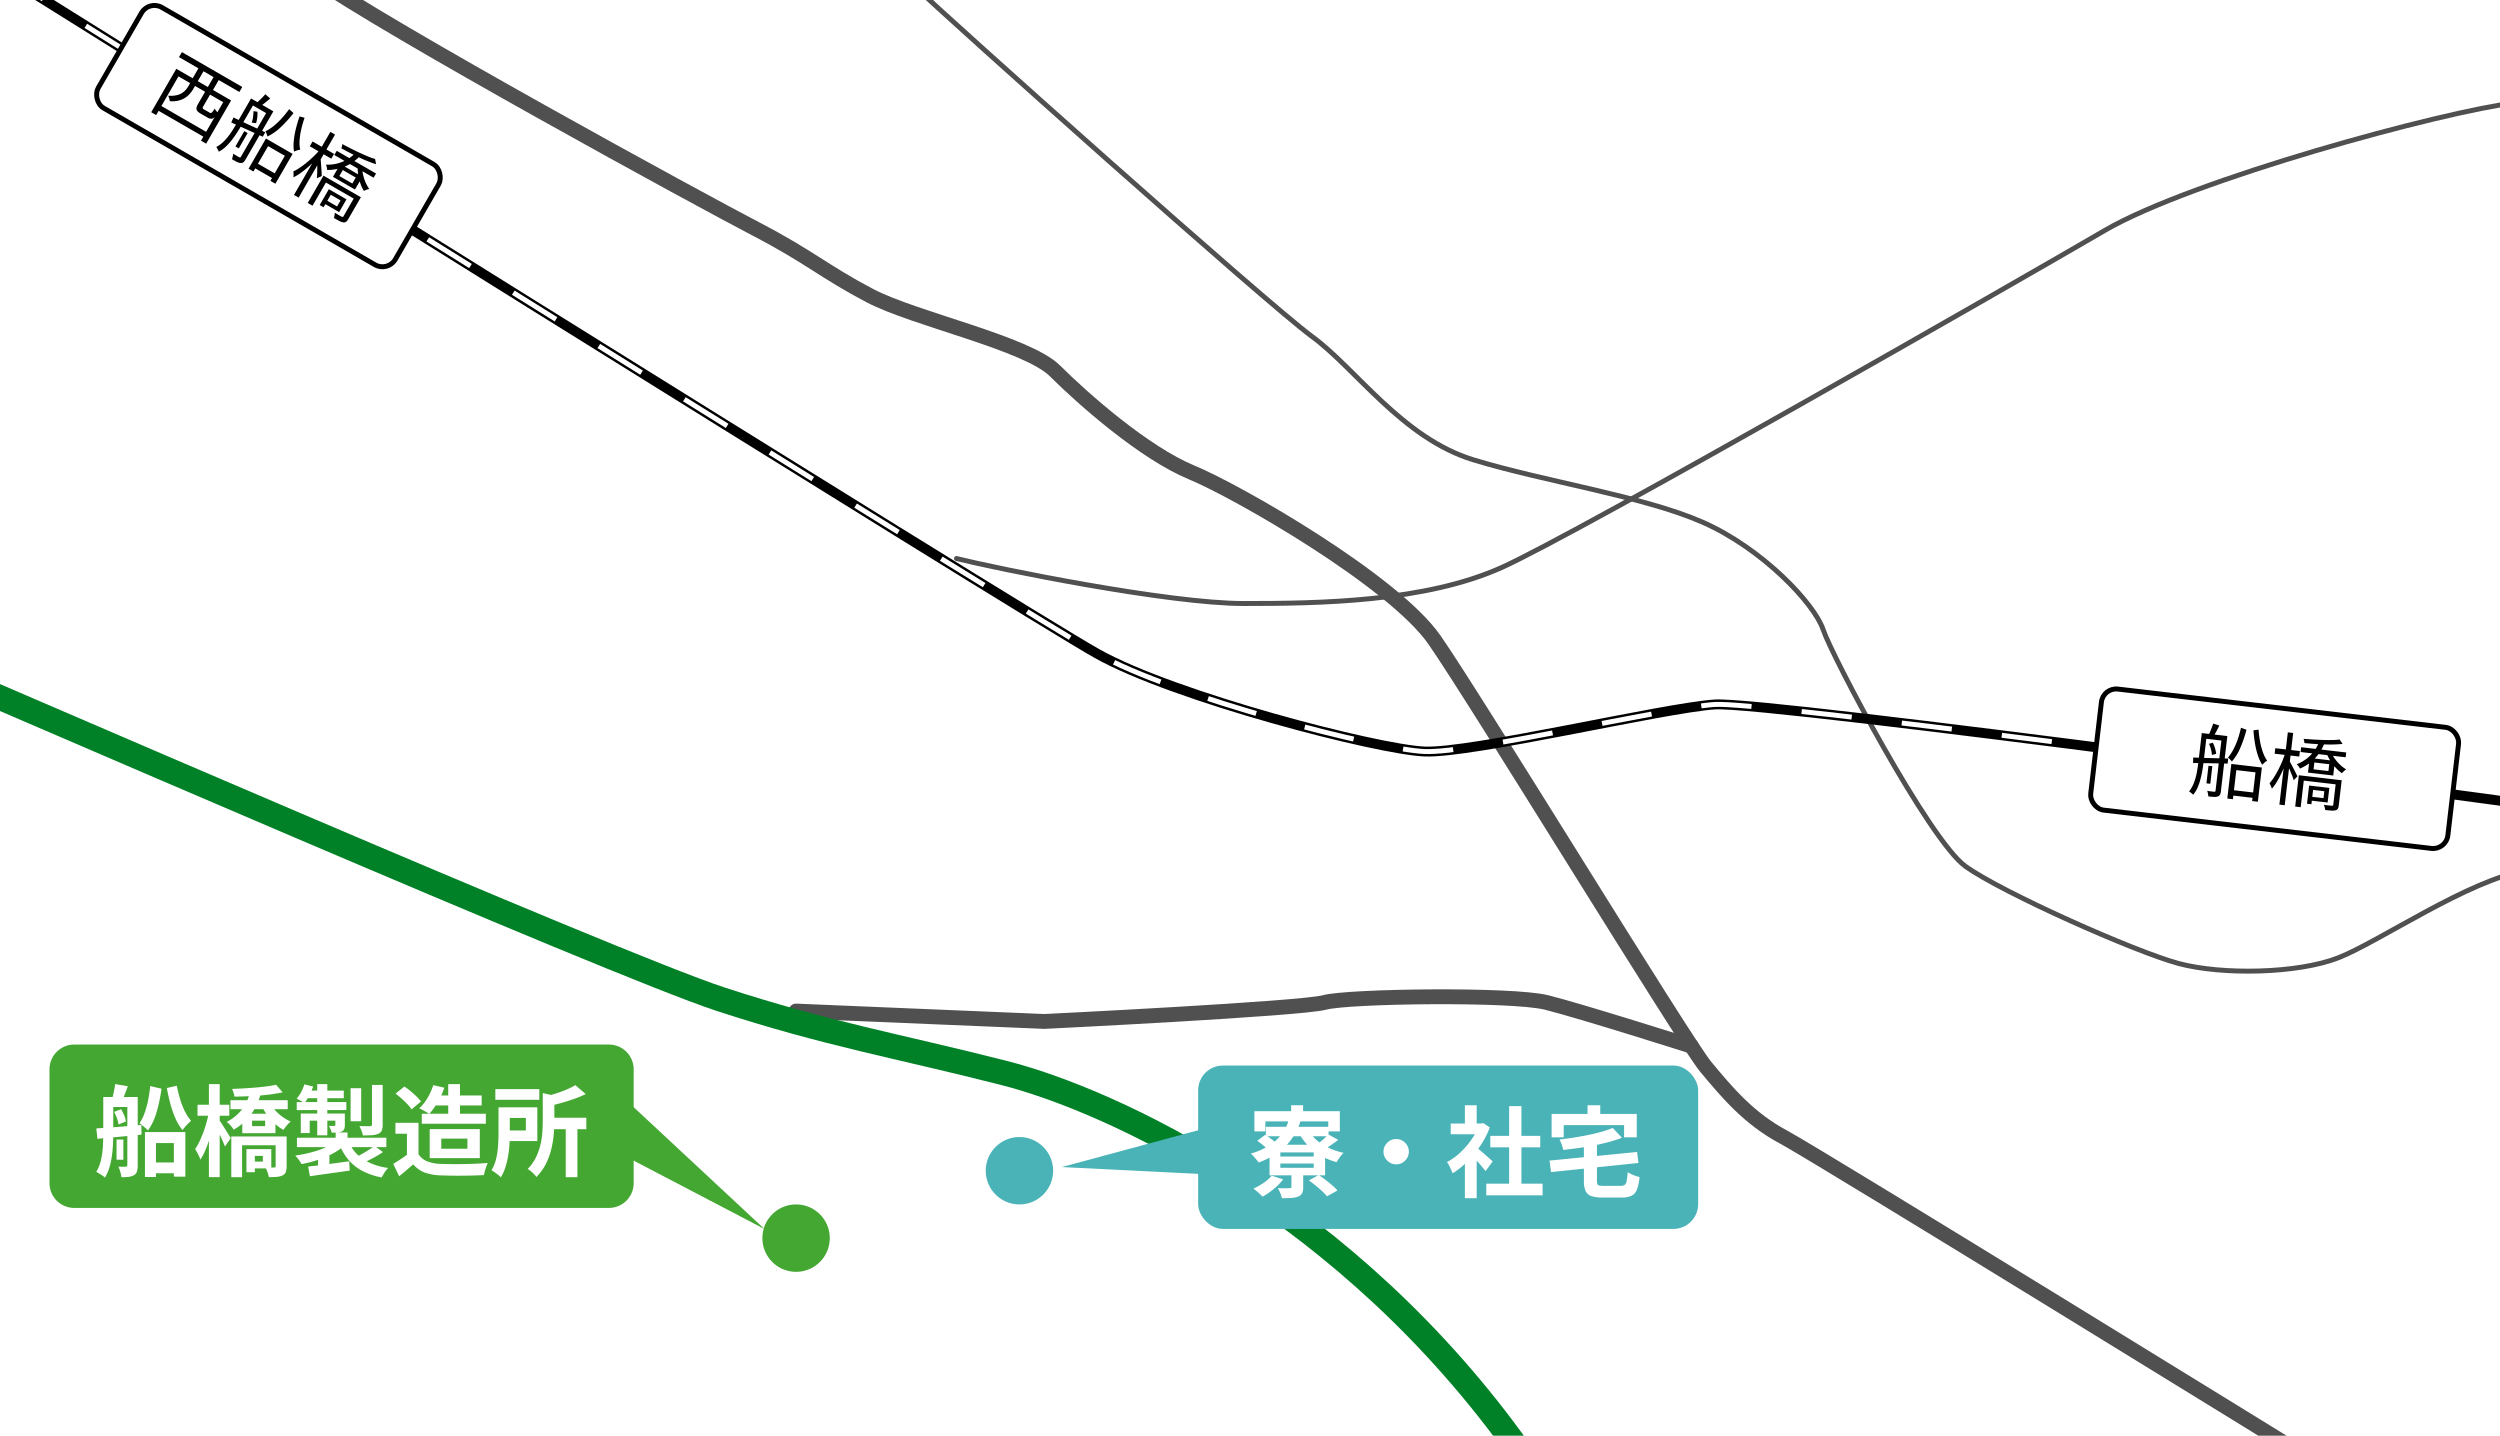 <svg xmlns="http://www.w3.org/2000/svg" xmlns:xlink="http://www.w3.org/1999/xlink" width="505" height="290" viewBox="0 0 505 290">
  <defs>
    <clipPath id="clip-path">
      <rect id="長方形_6018" data-name="長方形 6018" width="505" height="290" transform="translate(0 0.366)" fill="none"/>
    </clipPath>
  </defs>
  <g id="グループ_405517" data-name="グループ 405517" transform="translate(-755 -616)">
    <rect id="長方形_5979" data-name="長方形 5979" width="505" height="290" transform="translate(755 616)" fill="#fff"/>
    <g id="グループ_405466" data-name="グループ 405466" transform="translate(755 615.634)">
      <g id="グループ_405465" data-name="グループ 405465" clip-path="url(#clip-path)">
        <path id="パス_28790" data-name="パス 28790" d="M184.7-2.459C191.155,3.8,256.15,61.867,265,68.318s18.234,20.527,32.6,24.926,34.31,7.331,46.333,12.61,22.58,16.421,24.34,21.7,21.406,42.52,28.738,47.8,34.309,17.3,43.107,19.647,24.046,2.053,32.257-1.173,26.473-15.835,37.869-17.594" fill="none" stroke="#505050" stroke-linecap="round" stroke-linejoin="round" stroke-width="1"/>
        <path id="パス_28791" data-name="パス 28791" d="M193.208,113.185c8.211,2.053,42.736,9.09,58.024,9.09s36.694-.293,52.236-7.331,104.1-57.769,121.7-68.033,68.326-24.046,82.989-25.8" fill="none" stroke="#505050" stroke-linecap="round" stroke-linejoin="round" stroke-width="1"/>
        <path id="パス_28792" data-name="パス 28792" d="M62.51-4.791c16.107,11.319,79.23,45.71,90.113,51.369s13.931,8.707,23.073,13.5,31.779,9.577,37.438,15.236,18.043,16.543,27.523,20.461,40.824,21.969,49.1,33.839,50.5,81.088,54.852,86.312,8.706,10.407,15.671,14.128,107.216,65.537,107.216,65.537" fill="none" stroke="#505050" stroke-linecap="round" stroke-linejoin="round" stroke-width="3"/>
        <path id="パス_28793" data-name="パス 28793" d="M341.656,211.685s-22.3-7.082-29.267-8.823-40.05-1.306-44.839,0-56.593,3.837-56.593,3.837l-50.149-2.1" fill="none" stroke="#505050" stroke-linecap="round" stroke-linejoin="round" stroke-width="3"/>
        <g id="グループ_405464" data-name="グループ 405464">
          <path id="パス_28794" data-name="パス 28794" d="M4.471-2.459S206.021,123.653,221.613,132.4s56.662,19.394,66.169,19.775,47.915-8.747,58.563-9.507,163.9,20.155,163.9,20.155" fill="none" stroke="#000" stroke-linecap="round" stroke-miterlimit="10" stroke-width="2"/>
          <g id="グループ_405463" data-name="グループ 405463">
            <path id="パス_28795" data-name="パス 28795" d="M4.471-2.459,8.708.191" fill="none" stroke="#fff" stroke-miterlimit="10" stroke-width="1"/>
            <path id="パス_28796" data-name="パス 28796" d="M17.335,5.586C62.005,33.516,208.416,125,221.613,132.4c15.591,8.747,56.662,19.394,66.169,19.775s47.916-8.747,58.563-9.507c8.993-.643,119.7,14.176,153.9,18.8" fill="none" stroke="#fff" stroke-miterlimit="10" stroke-width="1" stroke-dasharray="10.179 10.179"/>
            <path id="パス_28797" data-name="パス 28797" d="M505.3,162.149l4.951.673" fill="none" stroke="#fff" stroke-miterlimit="10" stroke-width="1"/>
          </g>
        </g>
        <rect id="長方形_6016" data-name="長方形 6016" width="69.288" height="23.488" rx="3" transform="translate(30.094 0.366) rotate(30)" fill="#fff" stroke="#000" stroke-miterlimit="10" stroke-width="1"/>
        <path id="パス_28901" data-name="パス 28901" d="M-21.584-.9h11.328V.224H-21.584Zm-.768-8.016H-9.568V1.168h-1.2V-7.808H-21.2V1.216h-1.152Zm7.36.5h1.152v3.392q0,.272.088.344a.653.653,0,0,0,.376.072h1.3a.359.359,0,0,0,.264-.088.679.679,0,0,0,.136-.344,5.693,5.693,0,0,0,.064-.8,2.18,2.18,0,0,0,.288.168,2.635,2.635,0,0,0,.376.152l.344.112A4.573,4.573,0,0,1-10.8-4.256a.98.98,0,0,1-.416.568,1.473,1.473,0,0,1-.72.152H-13.52a2.55,2.55,0,0,1-.912-.128.746.746,0,0,1-.44-.448,2.646,2.646,0,0,1-.12-.9ZM-23.056-12.4h14.08v1.168h-14.08Zm4.528.8h1.184v3.328h-1.184Zm3.536,0h1.2v3.328h-1.2ZM-18.48-8.608h1.136V-7.04a5.645,5.645,0,0,1-.232,1.56,4.369,4.369,0,0,1-.848,1.56,5.253,5.253,0,0,1-1.8,1.328,1.4,1.4,0,0,0-.224-.272q-.16-.16-.32-.3a2.143,2.143,0,0,0-.288-.224,5.275,5.275,0,0,0,1.64-1.144,3.314,3.314,0,0,0,.744-1.272,4.494,4.494,0,0,0,.192-1.264ZM.88-.56H5.936V.528H.88Zm-.5-5.216H6.592v6.96H5.424v-5.84H1.52v5.92H.384Zm-4.544.9h.784V-1.3H-4.16Zm2-6.4h1.088V-.048a1.989,1.989,0,0,1-.1.712.762.762,0,0,1-.408.408,1.963,1.963,0,0,1-.736.176q-.448.032-1.152.032-.048-.208-.144-.536A3.355,3.355,0,0,0-3.824.192q.5.016.888.016h.52A.226.226,0,0,0-2.16-.048Zm-4.112,0h1.04v5.808q0,.784-.048,1.68t-.176,1.808A11.334,11.334,0,0,1-5.848-.216,5.838,5.838,0,0,1-6.56,1.312,1.171,1.171,0,0,0-6.808,1.1Q-6.976.992-7.152.888t-.3-.168a6.61,6.61,0,0,0,.8-1.944,12.29,12.29,0,0,0,.32-2.168q.064-1.1.064-2.08Zm-1.152,5.1q.88-.064,2.024-.16t2.432-.216q1.288-.12,2.6-.232V-5.76q-1.248.112-2.5.24t-2.392.24q-1.136.112-2.048.208ZM-4.576-9.3l.752-.3A6.106,6.106,0,0,1-3.24-8.5,6.235,6.235,0,0,1-2.9-7.456l-.832.336a4.81,4.81,0,0,0-.3-1.056A7.8,7.8,0,0,0-4.576-9.3Zm.368-4.16,1.28.256q-.224.656-.488,1.312t-.488,1.12l-.96-.24q.176-.512.368-1.216T-4.208-13.456Zm5.68.192,1.152.272a25.866,25.866,0,0,1-.792,3.7,10.18,10.18,0,0,1-1.4,3.016,2.161,2.161,0,0,0-.248-.24q-.152-.128-.32-.256a2.634,2.634,0,0,0-.312-.208A8.4,8.4,0,0,0,.464-8.752,14.743,14.743,0,0,0,1.1-10.92,23.058,23.058,0,0,0,1.472-13.264ZM5.04-13.3a21.954,21.954,0,0,0,.576,2.336,13.611,13.611,0,0,0,.832,2.112A6.815,6.815,0,0,0,7.5-7.264a2.369,2.369,0,0,0-.312.256,3.936,3.936,0,0,0-.32.344q-.152.184-.264.344A8.3,8.3,0,0,1,5.5-8.128a16.5,16.5,0,0,1-.864-2.344q-.368-1.272-.608-2.568ZM-5.776-11.28H-1.7v1.04h-4.08ZM14-10.768h9.168v.976H14Zm3.008,2.752v1.392h3.024V-8.016Zm-1.04-.8H21.1V-5.84H15.968ZM14.192-5.088H22.3v.96H15.312V1.28h-1.12Zm7.6,0h1.12V.032a1.749,1.749,0,0,1-.1.664.772.772,0,0,1-.44.392,2.581,2.581,0,0,1-.824.152q-.5.024-1.256.024a3.412,3.412,0,0,0-.16-.512,4.482,4.482,0,0,0-.224-.5q.576.016,1.024.016T21.52.256a.412.412,0,0,0,.216-.064.224.224,0,0,0,.056-.176Zm-.256-8.128.7.816q-.72.16-1.648.3t-1.96.224q-1.032.088-2.072.136t-2,.064a2.06,2.06,0,0,0-.1-.408,2.481,2.481,0,0,0-.176-.424q.944-.032,1.952-.088t1.992-.144q.984-.088,1.832-.2A12.693,12.693,0,0,0,21.536-13.216Zm-1.392,2.784a6.875,6.875,0,0,0,.9,1.2,8.58,8.58,0,0,0,1.2,1.08,6.763,6.763,0,0,0,1.312.776,2.442,2.442,0,0,0-.408.408A4.447,4.447,0,0,0,22.8-6.5a7.607,7.607,0,0,1-1.352-.936A9.873,9.873,0,0,1,20.216-8.7a9.161,9.161,0,0,1-.952-1.4Zm-2.72-1.632,1.1.144a9.075,9.075,0,0,1-.816,2A8.97,8.97,0,0,1,16.32-8.04a9.206,9.206,0,0,1-2.064,1.592,1.887,1.887,0,0,0-.208-.3,3.472,3.472,0,0,0-.272-.288,1.775,1.775,0,0,0-.272-.216,8,8,0,0,0,1.928-1.408,7.713,7.713,0,0,0,1.28-1.68A7.551,7.551,0,0,0,17.424-12.064Zm-.416,8.8h3.6V-.288h-3.6v-.784H19.68V-2.48H17.008Zm-.512,0h.9v3.7h-.9Zm-7.664-6.7H13.84v1.12H8.832Zm2.144-3.472h1.088v14.7H10.976ZM10.944-9.3l.736.24q-.176.944-.44,1.976t-.6,2.024a19.347,19.347,0,0,1-.728,1.848A9.169,9.169,0,0,1,9.1-1.76a4.4,4.4,0,0,0-.28-.528Q8.64-2.592,8.5-2.8a9.478,9.478,0,0,0,.752-1.3q.368-.752.7-1.632t.592-1.8A16.342,16.342,0,0,0,10.944-9.3Zm1.04,1.568q.128.16.4.56l.592.872q.32.472.584.88t.376.584l-.656.88a6.63,6.63,0,0,0-.352-.76q-.24-.456-.528-.96T11.872-6.6q-.24-.424-.4-.648Z" transform="matrix(0.866, 0.5, -0.5, 0.866, 50.511, 33.158)"/>
        <rect id="長方形_6017" data-name="長方形 6017" width="72.655" height="24.63" rx="3" transform="matrix(0.993, 0.116, -0.116, 0.993, 424.833, 139.209)" fill="#fff" stroke="#000" stroke-miterlimit="10" stroke-width="1"/>
        <path id="パス_28900" data-name="パス 28900" d="M-7.12-.56h5.056V.528H-7.12Zm-.5-5.216h6.208v6.96H-2.576v-5.84h-3.9v5.92H-7.616Zm-4.544.9h.784V-1.3h-.784Zm2-6.4h1.088V-.048a1.989,1.989,0,0,1-.1.712.762.762,0,0,1-.408.408,1.963,1.963,0,0,1-.736.176q-.448.032-1.152.032-.048-.208-.144-.536a3.355,3.355,0,0,0-.208-.552q.5.016.888.016h.52a.226.226,0,0,0,.256-.256Zm-4.112,0h1.04v5.808q0,.784-.048,1.68t-.176,1.808a11.334,11.334,0,0,1-.392,1.768,5.838,5.838,0,0,1-.712,1.528,1.171,1.171,0,0,0-.248-.208q-.168-.112-.344-.216t-.3-.168a6.61,6.61,0,0,0,.8-1.944,12.29,12.29,0,0,0,.32-2.168q.064-1.1.064-2.08Zm-1.152,5.1q.88-.064,2.024-.16t2.432-.216q1.288-.12,2.6-.232V-5.76q-1.248.112-2.5.24t-2.392.24q-1.136.112-2.048.208Zm2.848-3.12.752-.3a6.106,6.106,0,0,1,.584,1.1A6.235,6.235,0,0,1-10.9-7.456l-.832.336a4.81,4.81,0,0,0-.3-1.056A7.8,7.8,0,0,0-12.576-9.3Zm.368-4.16,1.28.256q-.224.656-.488,1.312t-.488,1.12l-.96-.24q.176-.512.368-1.216T-12.208-13.456Zm5.68.192,1.152.272a25.866,25.866,0,0,1-.792,3.7,10.18,10.18,0,0,1-1.4,3.016,2.161,2.161,0,0,0-.248-.24q-.152-.128-.32-.256a2.634,2.634,0,0,0-.312-.208,8.4,8.4,0,0,0,.912-1.776A14.743,14.743,0,0,0-6.9-10.92,23.058,23.058,0,0,0-6.528-13.264ZM-2.96-13.3a21.953,21.953,0,0,0,.576,2.336,13.611,13.611,0,0,0,.832,2.112A6.815,6.815,0,0,0-.5-7.264a2.369,2.369,0,0,0-.312.256,3.936,3.936,0,0,0-.32.344q-.152.184-.264.344A8.3,8.3,0,0,1-2.5-8.128a16.5,16.5,0,0,1-.864-2.344q-.368-1.272-.608-2.568ZM-13.776-11.28H-9.7v1.04h-4.08ZM6-10.768h9.168v.976H6ZM9.008-8.016v1.392h3.024V-8.016Zm-1.04-.8H13.1V-5.84H7.968ZM6.192-5.088H14.3v.96H7.312V1.28H6.192Zm7.6,0h1.12V.032a1.749,1.749,0,0,1-.1.664.772.772,0,0,1-.44.392,2.581,2.581,0,0,1-.824.152q-.5.024-1.256.024a3.412,3.412,0,0,0-.16-.512,4.482,4.482,0,0,0-.224-.5q.576.016,1.024.016T13.52.256a.412.412,0,0,0,.216-.064.224.224,0,0,0,.056-.176Zm-.256-8.128.7.816q-.72.16-1.648.3t-1.96.224q-1.032.088-2.072.136t-2,.064a2.06,2.06,0,0,0-.1-.408,2.481,2.481,0,0,0-.176-.424q.944-.032,1.952-.088t1.992-.144q.984-.088,1.832-.2A12.693,12.693,0,0,0,13.536-13.216Zm-1.392,2.784a6.875,6.875,0,0,0,.9,1.2,8.58,8.58,0,0,0,1.2,1.08,6.763,6.763,0,0,0,1.312.776,2.442,2.442,0,0,0-.408.408A4.447,4.447,0,0,0,14.8-6.5a7.607,7.607,0,0,1-1.352-.936A9.873,9.873,0,0,1,12.216-8.7a9.161,9.161,0,0,1-.952-1.4Zm-2.72-1.632,1.1.144a9.075,9.075,0,0,1-.816,2A8.97,8.97,0,0,1,8.32-8.04,9.206,9.206,0,0,1,6.256-6.448a1.887,1.887,0,0,0-.208-.3,3.472,3.472,0,0,0-.272-.288A1.775,1.775,0,0,0,5.5-7.248,8,8,0,0,0,7.432-8.656a7.713,7.713,0,0,0,1.28-1.68A7.551,7.551,0,0,0,9.424-12.064Zm-.416,8.8h3.6V-.288h-3.6v-.784H11.68V-2.48H9.008Zm-.512,0h.9v3.7H8.5ZM.832-9.968H5.84v1.12H.832ZM2.976-13.44H4.064v14.7H2.976ZM2.944-9.3l.736.24Q3.5-8.112,3.24-7.08t-.6,2.024a19.347,19.347,0,0,1-.728,1.848A9.169,9.169,0,0,1,1.1-1.76a4.4,4.4,0,0,0-.28-.528Q.64-2.592.5-2.8a9.478,9.478,0,0,0,.752-1.3q.368-.752.7-1.632t.592-1.8A16.342,16.342,0,0,0,2.944-9.3Zm1.04,1.568q.128.16.4.56l.592.872q.32.472.584.88t.376.584l-.656.88a6.63,6.63,0,0,0-.352-.76q-.24-.456-.528-.96T3.872-6.6q-.24-.424-.4-.648Z" transform="matrix(0.993, 0.116, -0.116, 0.993, 457.626, 161.301)"/>
        <path id="パス_28804" data-name="パス 28804" d="M6.806,0A6.806,6.806,0,1,1,0,6.806,6.806,6.806,0,0,1,6.806,0Z" transform="translate(199.121 230.05)" fill="#4ab3b7"/>
        <path id="パス_28805" data-name="パス 28805" d="M6.806,0A6.806,6.806,0,1,1,0,6.806,6.806,6.806,0,0,1,6.806,0Z" transform="translate(154.001 243.662)" fill="#43a731"/>
        <path id="パス_28798" data-name="パス 28798" d="M-27.106,129.61c23.933,10.2,151.051,65.521,172.63,72.583s35.7,9.416,57.282,14.909,69.444,27.373,104.363,76.657" fill="none" stroke="#008127" stroke-linecap="round" stroke-linejoin="round" stroke-width="5"/>
      </g>
    </g>
    <rect id="長方形_6020" data-name="長方形 6020" width="101" height="33" rx="5" transform="translate(997.027 831.24)" fill="#4ab3b7"/>
    <path id="パス_28898" data-name="パス 28898" d="M8.78-16.98H11.2v2.74H8.78Zm-7.42,1.2H18.62v4.08H16.28v-2.02H3.58v2.02H1.36Zm2.32,3.16H16.34v1.9H3.68Zm4.68-1.6,2.32.44a12.77,12.77,0,0,1-1.91,3.77A11.956,11.956,0,0,1,5.91-7.28,16.639,16.639,0,0,1,2.22-5.42,6.436,6.436,0,0,0,1.77-6q-.29-.34-.6-.68a5.793,5.793,0,0,0-.55-.54A13.044,13.044,0,0,0,5.6-9.78,8.906,8.906,0,0,0,8.36-14.22Zm3.92,2.28a7.6,7.6,0,0,0,1.67,2.01,10.47,10.47,0,0,0,2.44,1.56,14.6,14.6,0,0,0,2.99,1.01,5.474,5.474,0,0,0-.77.89,11.639,11.639,0,0,0-.65.99,13.712,13.712,0,0,1-3.15-1.3,11.419,11.419,0,0,1-2.55-1.98,12.048,12.048,0,0,1-1.9-2.58ZM1.94-9.8,3.54-11q.58.36,1.26.86a7.177,7.177,0,0,1,1.06.92L4.18-7.9a10.623,10.623,0,0,0-1.01-.95Q2.52-9.4,1.94-9.8Zm14.34-1.3L18.3-9.98q-.74.56-1.51,1.08t-1.39.86l-1.52-.94q.4-.28.85-.65t.86-.75A7.5,7.5,0,0,0,16.28-11.1ZM6.6-5.2v.86h6.74V-5.2Zm0-2.26v.84h6.74v-.84ZM4.42-9H15.64v6.18H4.42ZM8.84-3.84h2.38v3.4A2.84,2.84,0,0,1,11,.79a1.463,1.463,0,0,1-.84.69,4.947,4.947,0,0,1-1.39.27q-.79.05-1.85.05A5.768,5.768,0,0,0,6.58.75,9.222,9.222,0,0,0,6.1-.24q.46.02.94.03t.87,0q.39-.01.53-.01a.849.849,0,0,0,.31-.07q.09-.05.09-.23ZM4.86-2.76,7.16-2A11.781,11.781,0,0,1,5.26-.06,14.355,14.355,0,0,1,3.02,1.48Q2.8,1.26,2.47.95T1.78.34q-.36-.3-.62-.48A12.84,12.84,0,0,0,3.24-1.31,7.75,7.75,0,0,0,4.86-2.76Zm7.5.96,1.98-1.08q.66.42,1.38.97T17.09-.8A9.128,9.128,0,0,1,18.14.24L16.02,1.42A9.33,9.33,0,0,0,15.05.39q-.61-.57-1.32-1.15T12.36-1.8ZM30-10.16a2.415,2.415,0,0,1,1.29.35,2.759,2.759,0,0,1,.92.92,2.415,2.415,0,0,1,.35,1.29,2.43,2.43,0,0,1-.35,1.28,2.729,2.729,0,0,1-.92.93A2.415,2.415,0,0,1,30-5.04a2.43,2.43,0,0,1-1.28-.35,2.7,2.7,0,0,1-.93-.93,2.43,2.43,0,0,1-.35-1.28,2.415,2.415,0,0,1,.35-1.29,2.729,2.729,0,0,1,.93-.92A2.43,2.43,0,0,1,30-10.16ZM48.2-1.14H59.58V1.22H48.2Zm.82-9.66H59.1v2.32H49.02Zm3.8-6H55.3V0H52.82Zm-11.8,3.52h6.54v2.16H41.02Zm2.86,6.82L46.26-9.3V1.8H43.88Zm0-10.52h2.38v4.7H43.88ZM46-8.62a8.372,8.372,0,0,1,.77.59q.49.41,1.05.9t1.02.9l.66.59L48.06-3.68q-.3-.38-.73-.89t-.91-1.05q-.48-.54-.94-1.02t-.78-.8Zm.7-4.66h.46l.42-.1,1.34.88a17.889,17.889,0,0,1-1.94,3.73,21.057,21.057,0,0,1-2.64,3.19A17.286,17.286,0,0,1,41.4-3.22a6.387,6.387,0,0,0-.31-.77q-.21-.45-.42-.86a3.567,3.567,0,0,0-.41-.65A12.143,12.143,0,0,0,42.9-7.39a16.673,16.673,0,0,0,2.26-2.58,12.265,12.265,0,0,0,1.54-2.89Zm27.04.88,1.86,1.98a25.434,25.434,0,0,1-2.66.87q-1.44.39-2.99.69t-3.13.52q-1.58.22-3.1.38a5.214,5.214,0,0,0-.28-1.07A8.361,8.361,0,0,0,63-10.06q1.46-.16,2.96-.4t2.91-.53q1.41-.29,2.65-.64A18.22,18.22,0,0,0,73.74-12.4ZM60.98-5.8,78.66-7.54l.28,2.22L61.28-3.48Zm6.94-3.52h2.64v7.58a2,2,0,0,0,.09.69.482.482,0,0,0,.39.29,4.97,4.97,0,0,0,.9.06h3.42a1.356,1.356,0,0,0,.81-.2,1.283,1.283,0,0,0,.39-.8,14.972,14.972,0,0,0,.2-1.78,4.661,4.661,0,0,0,.7.4,8.67,8.67,0,0,0,.88.36,7.467,7.467,0,0,0,.82.24A9.676,9.676,0,0,1,78.64.03,2.266,2.266,0,0,1,77.55,1.3a4.614,4.614,0,0,1-2.01.36H71.68a6.859,6.859,0,0,1-2.29-.3A1.916,1.916,0,0,1,68.25.32a5.058,5.058,0,0,1-.33-2.02Zm.74-7.66h2.56v3.64H68.66ZM61.4-15.22H78.6v4.72H76.04v-2.46H63.84v2.46H61.4Z" transform="translate(1007.027 856.24)" fill="#fff"/>
    <path id="パス_28801" data-name="パス 28801" d="M-4557.7-10431.015l-28.826-1.448v9.229Z" transform="translate(-3588.222 -9579.27) rotate(180)" fill="#4ab3b7"/>
    <path id="パス_28802" data-name="パス 28802" d="M5,0H113a5,5,0,0,1,5,5V28a5,5,0,0,1-5,5H5a5,5,0,0,1-5-5V5A5,5,0,0,1,5,0Z" transform="translate(765 827)" fill="#43a731"/>
    <path id="パス_28899" data-name="パス 28899" d="M11.16-1.18h6.2V1h-6.2Zm-.88-6.14h8.16v9H16.12V-5.1H12.5V1.76H10.28ZM4.54-5.82H5.92v4.08H4.54ZM6.72-14.4h2.1V-.62A4.25,4.25,0,0,1,8.67.62a1.36,1.36,0,0,1-.59.76,2.916,2.916,0,0,1-1.06.34,11.475,11.475,0,0,1-1.48.08A8.224,8.224,0,0,0,5.3.72,6.77,6.77,0,0,0,4.92-.34q.48.02.92.02a5.818,5.818,0,0,0,.6-.02q.28,0,.28-.3Zm-4.86,0H3.88v7.38q0,1.04-.06,2.22T3.59-2.42A15.113,15.113,0,0,1,3.08-.11a8.11,8.11,0,0,1-.9,1.99,2.838,2.838,0,0,0-.5-.42q-.32-.22-.66-.43A4.293,4.293,0,0,0,.44.72,7.932,7.932,0,0,0,1.4-1.69,16.683,16.683,0,0,0,1.78-4.4q.08-1.38.08-2.62ZM.46-8.06l2.65-.18q1.49-.1,3.15-.24l3.3-.28L9.58-6.8Q8-6.64,6.41-6.49t-3.06.28q-1.47.13-2.67.25Zm3.6-3.34,1.4-.54a7.067,7.067,0,0,1,.63,1.25,5.838,5.838,0,0,1,.35,1.21l-1.5.64a5.925,5.925,0,0,0-.31-1.26A8.377,8.377,0,0,0,4.06-11.4Zm.2-5.62,2.56.44q-.32.88-.65,1.72t-.61,1.42l-1.94-.44q.18-.68.37-1.56T4.26-17.02Zm7.08.4,2.28.54a31.457,31.457,0,0,1-.99,4.74,11.917,11.917,0,0,1-1.75,3.7,4.216,4.216,0,0,0-.49-.49q-.31-.27-.63-.53T9.18-9.1a8.868,8.868,0,0,0,1.01-2.03,18.8,18.8,0,0,0,.72-2.6A26.92,26.92,0,0,0,11.34-16.62Zm5.38-.06a27.462,27.462,0,0,0,.66,2.7,15.358,15.358,0,0,0,.97,2.48A8.61,8.61,0,0,0,19.6-9.6q-.26.22-.59.55t-.63.68a5.612,5.612,0,0,0-.5.67,9.984,9.984,0,0,1-1.41-2.32,19.886,19.886,0,0,1-1.04-2.95q-.43-1.59-.73-3.25ZM2.8-14.4H7.58v2.02H2.8Zm24.76.64H39.12v1.82H27.56Zm4.36,4.14v1.1h2.64v-1.1Zm-1.98-1.4h6.7V-7.1h-6.7ZM27.72-6.44h10v1.78H29.9V1.8H27.72Zm8.96,0H38.9V-.42A3.468,3.468,0,0,1,38.74.74a1.285,1.285,0,0,1-.68.7,3.41,3.41,0,0,1-1.18.29q-.66.05-1.58.05a4.713,4.713,0,0,0-.27-1q-.21-.56-.41-.98.54.02,1.06.03t.68.01a.453.453,0,0,0,.26-.08.31.31,0,0,0,.06-.22Zm.08-10.44,1.34,1.54q-1,.2-2.19.37t-2.48.27q-1.29.1-2.58.15t-2.49.07a4.047,4.047,0,0,0-.19-.79q-.15-.45-.29-.77,1.16-.04,2.39-.11t2.42-.17q1.19-.1,2.24-.24T36.76-16.88ZM35.6-13.1a7.258,7.258,0,0,0,1.04,1.44,9.09,9.09,0,0,0,1.44,1.27,9.757,9.757,0,0,0,1.64.95,5.481,5.481,0,0,0-.79.79,8.358,8.358,0,0,0-.67.89,8.956,8.956,0,0,1-1.71-1.23,11.278,11.278,0,0,1-1.51-1.67,12.781,12.781,0,0,1-1.16-1.88Zm-4.2-1.94,2.18.28a13.558,13.558,0,0,1-1.08,2.62,10.94,10.94,0,0,1-1.73,2.36A11.455,11.455,0,0,1,28.2-7.8a3.8,3.8,0,0,0-.39-.57,7.3,7.3,0,0,0-.52-.58,2.588,2.588,0,0,0-.51-.41,9.889,9.889,0,0,0,2.3-1.65,8.475,8.475,0,0,0,1.49-1.95A8.74,8.74,0,0,0,31.4-15.04Zm.44,11.16H35.8V.02H31.84V-1.36H34.1V-2.52H31.84Zm-1.06,0h1.7V.78h-1.7ZM20.9-12.84h6.42v2.22H20.9ZM23.2-17h2.18V1.78H23.2Zm-.02,5.68,1.34.44Q24.3-9.7,24-8.42t-.69,2.51q-.39,1.23-.85,2.3a11.6,11.6,0,0,1-.98,1.85A7.9,7.9,0,0,0,21-2.86q-.32-.62-.58-1.04a10.926,10.926,0,0,0,.88-1.54q.42-.88.79-1.88t.65-2.03Q23.02-10.38,23.18-11.32Zm2.06,1.54a6.237,6.237,0,0,1,.51.71q.33.51.72,1.13t.7,1.12q.31.5.45.72L26.44-4.4q-.16-.44-.43-1.05t-.59-1.27q-.32-.66-.61-1.22t-.49-.9ZM48.8-7.24h2.4V-5.1H48.8Zm-.06,1.8,1.84.8a9.983,9.983,0,0,1-1.72,1.29,16.879,16.879,0,0,1-2.11,1.07,21.421,21.421,0,0,1-2.36.84,23.243,23.243,0,0,1-2.47.58,10.638,10.638,0,0,0-.59-.89,6.98,6.98,0,0,0-.69-.83q1.18-.16,2.36-.43t2.26-.63a14.593,14.593,0,0,0,1.97-.81A7.31,7.31,0,0,0,48.74-5.44Zm2.66-.1a7.584,7.584,0,0,0,2.85,3.63A12.076,12.076,0,0,0,59.42-.08a4.985,4.985,0,0,0-.73.91,10.637,10.637,0,0,0-.59,1.01A13.615,13.615,0,0,1,54.13.49a9.536,9.536,0,0,1-2.82-2.3,11.387,11.387,0,0,1-1.87-3.33Zm5.26,1.02,1.7,1.24a21.8,21.8,0,0,1-2.03,1.22q-1.09.58-2.03.98L52.86-2.26q.62-.28,1.31-.67t1.35-.81Q56.18-4.16,56.66-4.52ZM43.24-.36q1.06-.1,2.42-.27t2.87-.38q1.51-.21,3.01-.41l.1,1.88-4.26.6q-2.14.3-3.78.54ZM40.98-6.18H59.04v1.9H40.98Zm10.84-10h2.14V-9.5H51.82Zm4.32-.66H58.3V-8.8a2.939,2.939,0,0,1-.19,1.18,1.355,1.355,0,0,1-.73.66,3.968,3.968,0,0,1-1.28.27q-.76.05-1.8.05a5.413,5.413,0,0,0-.29-.98,9.016,9.016,0,0,0-.41-.92q.66.02,1.3.03t.86-.01a.548.548,0,0,0,.3-.09.321.321,0,0,0,.08-.25ZM45.08-17h2.04V-6.66H45.08Zm3.66,5.94h1.92v2.28a2.239,2.239,0,0,1-.13.86,1.054,1.054,0,0,1-.53.5,2.455,2.455,0,0,1-.85.19q-.49.03-1.15.03a2.852,2.852,0,0,0-.24-.72q-.18-.38-.32-.66.34.02.65.02h.41q.24,0,.24-.22Zm-6.98,0h7.76v1.44H43.56v2.5h-1.8Zm-.82-2.32H50.96v1.62H40.94Zm2.18-2.32h7.32v1.54H42.52Zm-.64-1.26,1.78.44a14.037,14.037,0,0,1-.79,1.83,8.318,8.318,0,0,1-.99,1.53,4.719,4.719,0,0,0-.75-.49q-.49-.27-.81-.43a5.933,5.933,0,0,0,.92-1.34A9.939,9.939,0,0,0,42.48-16.96Zm2.76,14.7L46.5-3.52l1.04.34V.72h-2.3ZM68.82-14.72H78.3v2.02H68.82Zm-2.62,3.7H79.14V-9H66.2Zm2.32-5.78,2.24.52a15.926,15.926,0,0,1-1.35,2.93,14.047,14.047,0,0,1-1.71,2.37,6.979,6.979,0,0,0-.61-.4q-.37-.22-.75-.42t-.66-.32a8.68,8.68,0,0,0,1.68-2.1A12.681,12.681,0,0,0,68.52-16.8Zm3.02-.2h2.38v7.34H71.54Zm-6,7.8v7.38H63.2V-6.98H60.88V-9.2Zm0,6.34a3.635,3.635,0,0,0,1.74,1.44,7.847,7.847,0,0,0,2.68.52q.88.04,2.09.05T74.6-.86q1.34-.02,2.63-.08t2.29-.14q-.12.28-.28.72t-.29.9a7.737,7.737,0,0,0-.19.82q-.9.06-2.06.09t-2.38.04q-1.22.01-2.36-.01t-2.04-.06A10.2,10.2,0,0,1,66.78.85,5.656,5.656,0,0,1,64.48-.8q-.66.56-1.35,1.16T61.62,1.6L60.44-.9q.7-.42,1.46-.92t1.46-1.04ZM60.9-15.08l1.78-1.44a13.226,13.226,0,0,1,1.26.93q.64.53,1.2,1.08a8.726,8.726,0,0,1,.9,1.01l-1.9,1.6a6.792,6.792,0,0,0-.83-1.04q-.53-.56-1.17-1.13T60.9-15.08ZM70.14-6v2.04h5.28V-6ZM67.8-7.92H77.92v5.86H67.8ZM81.06-16h8.88v2.16H81.06Zm10.52,5.78h7.86V-7.9H91.58Zm3.7,1.62h2.36V1.8H95.28Zm-4.64-6.6,2.88.66q-.04.3-.54.38v4.54q0,1.22-.12,2.69a20.026,20.026,0,0,1-.49,3.02A13.961,13.961,0,0,1,91.27-.9a10.2,10.2,0,0,1-1.93,2.66,2.624,2.624,0,0,0-.46-.58q-.32-.32-.67-.61a3.426,3.426,0,0,0-.63-.43,8.872,8.872,0,0,0,1.65-2.3,12.1,12.1,0,0,0,.92-2.54,15.922,15.922,0,0,0,.4-2.57q.09-1.27.09-2.39ZM81.7-12.32h2.28V-7.2q0,1-.06,2.19a21.622,21.622,0,0,1-.26,2.41A16.913,16.913,0,0,1,83.1-.24a8.827,8.827,0,0,1-.94,2.06,3.422,3.422,0,0,0-.54-.5q-.36-.28-.73-.54t-.61-.4a7.931,7.931,0,0,0,.96-2.41,16.632,16.632,0,0,0,.38-2.68q.08-1.35.08-2.51ZM97.22-16.8l2.1,1.8a22.3,22.3,0,0,1-2.32.97q-1.26.45-2.56.81t-2.54.66a4.756,4.756,0,0,0-.33-.99,7.924,7.924,0,0,0-.47-.93q1.12-.3,2.25-.66t2.14-.79A13.427,13.427,0,0,0,97.22-16.8Zm-14.2,4.48h6.52V-5.5H83.02V-7.64h4.2v-2.54h-4.2Z" transform="translate(774 852)" fill="#fff"/>
    <path id="パス_28803" data-name="パス 28803" d="M-4559.386-10407.183l-27.141-25.28v11.087Z" transform="translate(5468.807 11271.444)" fill="#43a731"/>
  </g>
</svg>

